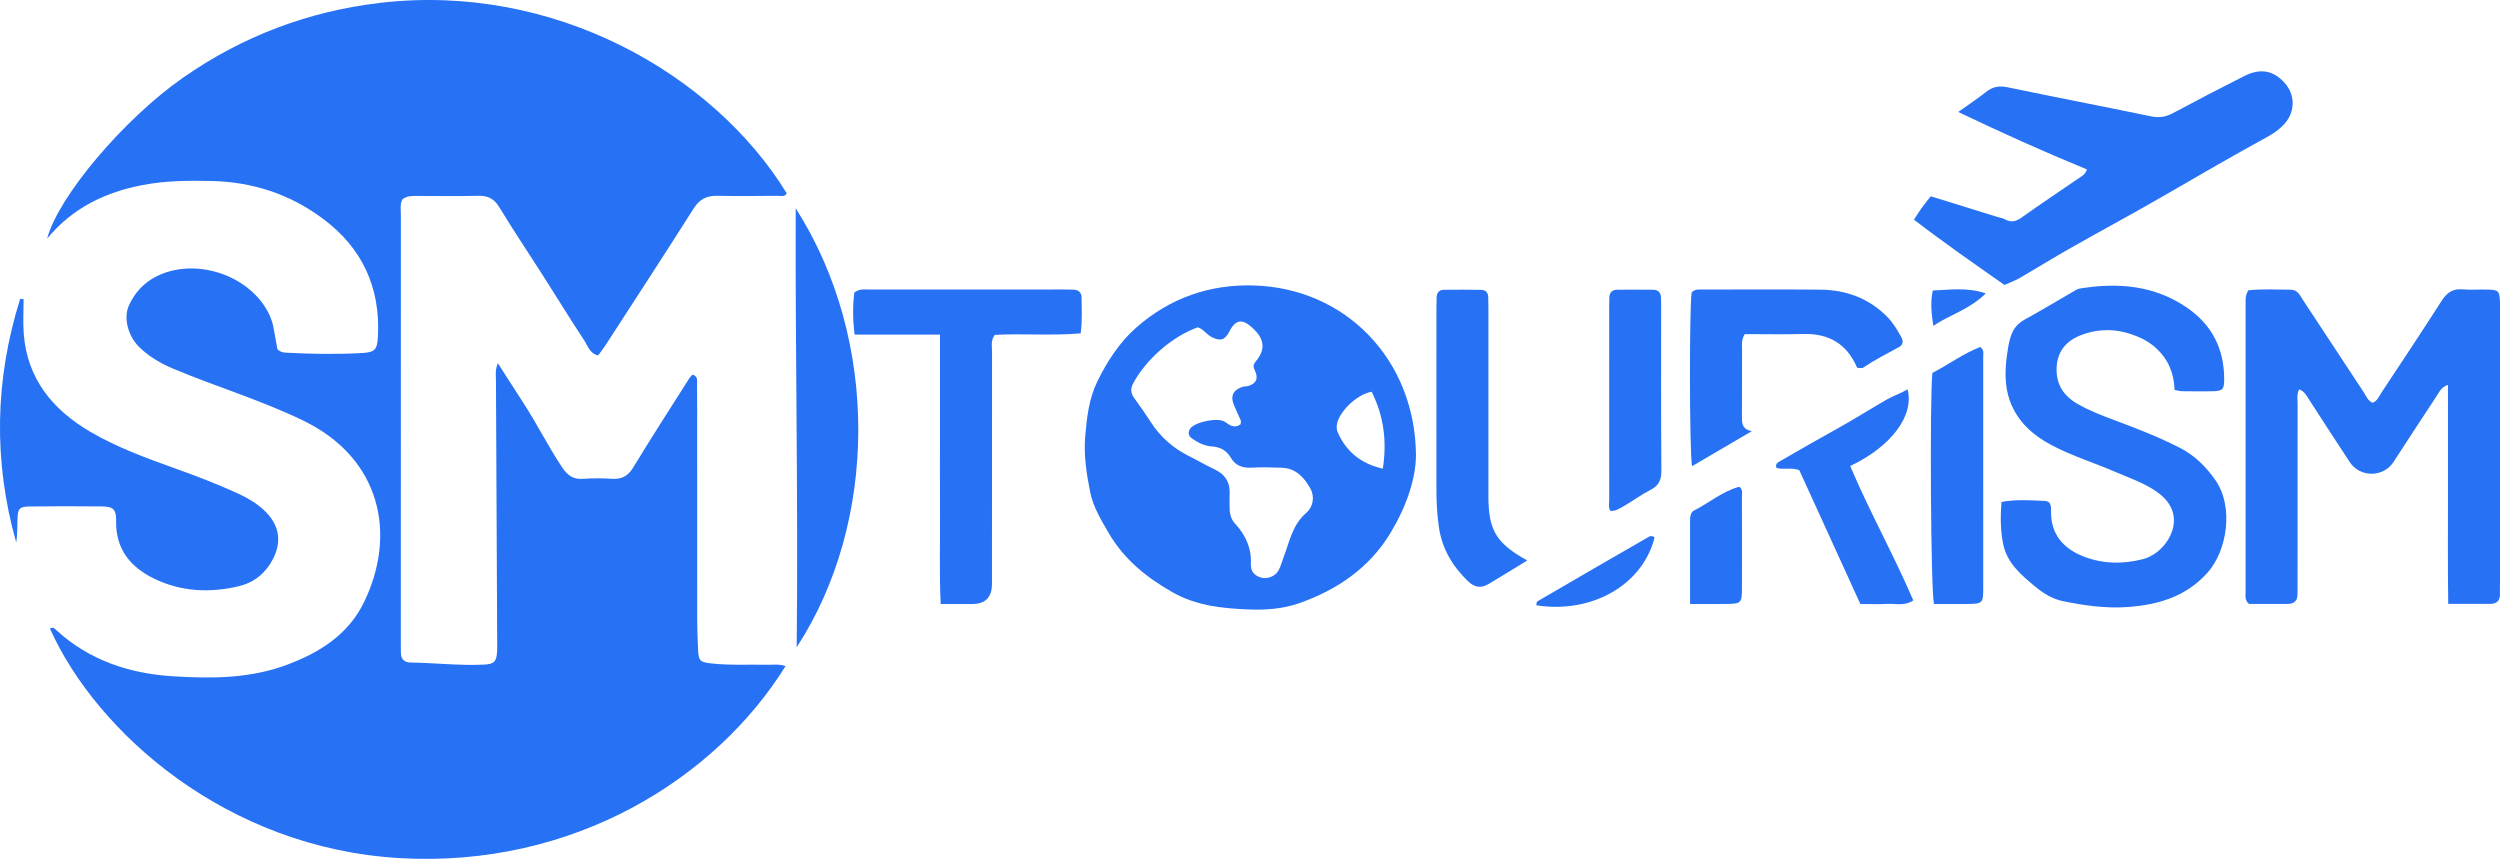 <?xml version="1.0" encoding="UTF-8"?>
<svg xmlns="http://www.w3.org/2000/svg" id="Layer_2" data-name="Layer 2" viewBox="0 0 1734.55 595.91">
  <defs>
    <style>
      .cls-1 {
        fill: #2771f4;
        stroke-width: 0px;
      }
    </style>
  </defs>
  <g id="Layer_1-2" data-name="Layer 1">
    <g>
      <path class="cls-1" d="M545.05,462.13c-48.46,77.98-147.12,140.18-267.67,133.25-119.86-6.89-210.23-86.86-242.72-159.23,2.25-1.56,3.54.29,4.85,1.47,22.77,20.62,50.26,29.66,80.23,31.58,26.66,1.7,53.38,1.68,78.97-7.81,22.76-8.44,42.8-20.89,53.81-43.5,22.86-46.95,12.04-99.82-42.1-126.06-29.11-14.11-60.14-23.41-89.9-35.88-8.71-3.65-16.73-8.26-23.54-14.76-8.12-7.75-11.47-20.47-7.58-29.14,3.94-8.76,10.18-15.67,18.76-20.08,26.62-13.71,64.23-1.65,77.96,24.84,1.86,3.58,3.14,7.33,3.81,11.31.83,4.89,1.76,9.77,2.57,14.24,1.91,1.82,3.82,2.23,5.86,2.34,17.63.91,35.28,1.26,52.91.24,8.97-.52,10.5-2.3,10.97-11.84,1.65-33.82-10.98-61.05-38.13-81.31-22.86-17.06-48.71-25.55-77.22-26.2-16-.36-31.99-.24-47.74,2.77-25.89,4.94-48.73,15.72-66.44,37.18,7.82-29.4,53.45-83.15,94.29-111.64C168.27,25.11,213.94,7.81,263.88,1.97c120.43-14.09,231.09,49.25,281.96,132.12-1.39,2.79-4.03,1.75-6.14,1.77-14,.11-28,.28-41.99-.02-7.37-.16-12.32,2.32-16.42,8.79-20.23,31.91-40.89,63.55-61.42,95.26-1.44,2.22-3.11,4.3-4.87,6.71-5.75-1.2-7.15-6.66-9.69-10.5-9.64-14.55-18.72-29.47-28.11-44.18-10.28-16.1-20.94-31.97-30.87-48.29-3.63-5.97-8.01-7.95-14.67-7.78-13.99.35-27.99.11-41.99.1-3.66,0-7.36-.23-10.56,2.44-1.68,3.34-.98,7.06-.99,10.67-.04,99.27-.03,198.53-.03,297.8,0,2,.02,4,.05,6,.08,4.43,2.28,6.74,6.78,6.81,16.98.25,33.92,2.28,50.93,1.44,7.03-.35,8.62-2.07,9.05-9.12.16-2.66.06-5.33.05-7.99-.29-59.95-.61-119.9-.84-179.86-.01-3.53-.74-7.19,1.32-12.15,6.18,9.63,11.7,18.37,17.36,27.02,9.63,14.74,17.42,30.56,27.22,45.22,3.76,5.62,7.72,8.52,14.61,7.99,6.63-.51,13.34-.44,19.98-.02,6.71.42,11.05-1.81,14.69-7.79,12.6-20.73,25.77-41.12,38.75-61.62.68-1.08,1.65-1.97,2.41-2.86,4.01,1.09,3.15,4.2,3.18,6.64.12,11.32.07,22.65.07,33.98,0,42.97-.03,85.94.03,128.91,0,6.99.28,13.98.59,20.96.36,8.15,1.28,8.99,9.2,9.87,12.96,1.44,25.96.66,38.95.92,3.95.08,7.97-.65,12.59.93Z"></path>
      <path class="cls-1" d="M982.42,315.16c.08,16.79-6.65,36.31-17.62,54.53-14.83,24.61-37.42,39.74-63.72,48.94-10.67,3.73-22.74,4.7-34.43,4.24-18.47-.72-36.67-2.55-53.24-12-18.05-10.29-33.75-22.96-44.31-41.27-5.24-9.07-10.69-17.91-12.79-28.49-2.52-12.7-4.46-25.41-3.37-38.35,1.11-13.11,2.61-26.32,8.49-38.25,6.89-13.98,15.35-27.12,27.22-37.5,23.17-20.26,50.69-29.83,81.09-28.96,63.84,1.82,111.82,51.28,112.68,117.1ZM860.7,294.43c.13-1.33.44-2.08.22-2.6-1.42-3.36-2.92-6.68-4.45-10-2.99-6.51-1.39-10.83,5.13-13.29,1.52-.57,3.34-.34,4.89-.87,5.36-1.84,6.63-5.08,4.2-10.59-.54-1.23-1.19-2.36-.83-4.03.36-.62.75-1.57,1.39-2.31q9.94-11.53-1.17-22.19c-.48-.46-.94-.94-1.44-1.39-7-6.29-11.52-5.41-15.85,3.11-2.92,5.73-6.21,6.61-12.15,3.58-3.57-1.82-5.71-5.64-9.63-6.75-17.76,6.38-35.54,22.02-44.56,38.42-2.29,4.17-2.01,7.29.67,10.92,3.95,5.36,7.74,10.85,11.34,16.45,6.67,10.36,15.56,18.1,26.55,23.59,5.96,2.97,11.71,6.36,17.73,9.19,7.58,3.56,10.9,9.33,10.39,17.59-.18,2.98.01,5.99,0,8.99-.03,4.14.95,7.99,3.8,11.07,7.33,7.93,11.47,17.01,10.95,28.02-.23,4.99,2.45,8.16,7.23,9.43,4.41,1.17,9.78-.94,11.99-5.08,1.55-2.91,2.39-6.19,3.57-9.3,4.1-10.74,6.04-22.33,15.65-30.59,4.62-3.97,6.04-10.94,2.93-16.67-4.2-7.73-10.09-14.27-19.94-14.62-6.99-.25-14.01-.44-20.98-.05-6.24.34-11.05-1.3-14.33-6.86-2.9-4.92-7.21-7.5-13.08-7.84-5.08-.29-9.65-2.58-13.78-5.45-2.44-1.7-3.26-4.23-1.35-6.95,3.21-4.56,19.06-7.92,23.87-4.81,3.38,2.19,6.35,5.08,11.03,1.87ZM951.68,271.8c-10.44,1.78-23.06,14.2-24.19,23.19-.2,1.58-.02,3.41.61,4.85,5.92,13.6,16.17,21.86,31.33,25.33,2.9-18.95.77-36.28-7.74-53.37Z"></path>
      <path class="cls-1" d="M1559.96,201.43c9.63-1.08,19.57-.49,29.48-.41,4.92.04,6.47,4.22,8.61,7.45,13.96,21.1,27.8,42.29,41.76,63.39,1.77,2.68,2.84,6.06,6.36,7.59,3.37-1.3,4.52-4.64,6.29-7.31,13.96-21.1,28.01-42.15,41.62-63.48,3.65-5.72,7.75-8.48,14.6-7.9,5.95.51,11.99-.05,17.98.17,6.76.25,7.44,1.02,7.83,7.48.12,1.99.05,3.99.05,5.99,0,63.59,0,127.19,0,190.78,0,2.33-.09,4.66-.03,6.99.11,4.57-2.2,6.79-6.65,6.81-9.27.04-18.54.01-29.23.01-.39-26-.14-51.16-.18-76.32-.04-24.93-.01-49.86-.01-75.63-4.67,1.47-6.08,5.07-7.92,7.83-10.1,15.17-19.92,30.52-29.92,45.76-7.05,10.74-23.21,10.75-30.26.02-9.6-14.61-19.14-29.25-28.59-43.95-1.61-2.51-2.97-5.07-6.49-6.6-1.93,3.39-1.12,7.05-1.13,10.47-.07,41.29-.04,82.57-.04,123.86,0,2.66-.04,5.33-.05,7.99-.02,4.59-2.47,6.59-6.9,6.58-8.99-.02-17.97,0-26.68,0-3.15-2.45-2.4-5.66-2.4-8.53-.05-66.92-.03-133.85-.01-200.77,0-2.3-.26-4.67,1.92-8.29Z"></path>
      <path class="cls-1" d="M1508.76,270.52c-.42-11.7-4.36-21.11-12.57-28.77-6.28-5.85-14.08-9.09-21.84-11.13-9.99-2.62-20.58-1.95-30.48,1.88-10.11,3.92-16.41,11.03-16.94,22.37-.54,11.48,4.57,19.66,14.41,25.32,8.37,4.81,17.33,8.21,26.32,11.57,15.19,5.68,30.29,11.53,44.76,18.94,10.36,5.31,18.17,13.13,24.74,22.54,12.79,18.32,8.14,48.75-5.46,64-14.81,16.61-33.98,22.3-55.09,23.9-15.36,1.16-30.48-1.01-45.43-4.08-7.1-1.46-13.54-5.41-19.11-10.04-9.65-8.02-19.45-16.18-22.2-29.41-1.96-9.4-1.97-18.91-1.23-29.34,10.29-1.91,20.22-1.18,30.04-.71,5.16.24,4.32,5.12,4.38,8.62.25,14.45,8.28,23.76,20.65,29.12,13.82,5.98,28.59,6.36,43.06,2.66,11.73-3,21.49-15.28,21.53-26.69.03-8.74-4.83-15.17-12.13-20.24-8.75-6.08-18.69-9.36-28.27-13.51-14.68-6.35-30.04-11.07-44.27-18.55-13.38-7.02-24.09-16.72-29.22-31.09-3.6-10.06-3.35-20.83-1.94-31.42.57-4.27,1.24-8.59,2.51-12.7,1.59-5.14,4.61-9.2,9.66-11.97,11.72-6.43,23.18-13.35,34.76-20.04,1.11-.64,2.29-1.36,3.51-1.55,26.43-4.3,51.79-2.36,74.6,13.36,17.15,11.82,25.58,28.35,25.68,49.1.04,7.7-.91,8.65-8.54,8.82-6.99.15-14,.03-20.99-.05-1.28-.02-2.56-.46-4.92-.92Z"></path>
      <path class="cls-1" d="M1327.91,152.4c2.38-3.58,3.93-6.08,5.65-8.46,1.73-2.4,3.62-4.67,6.03-7.75,15.04,4.66,30.42,9.43,45.8,14.2,1.89.59,3.95.86,5.65,1.79,4.36,2.4,7.74,1.53,11.78-1.37,13.08-9.39,26.53-18.25,39.8-27.38,1.88-1.29,4.1-2.32,5.36-5.87-29.8-12.21-59.22-25.48-89.31-39.87,7.14-5.1,13.4-9.23,19.26-13.87,4.53-3.59,8.94-4.52,14.73-3.31,33.22,6.93,66.56,13.33,99.79,20.22,5.62,1.16,10.25.42,15.21-2.24,16.43-8.8,32.96-17.42,49.61-25.79,11.13-5.6,20.21-3.77,27.91,4.88,7.36,8.27,7.35,19.68.07,28.09-3.54,4.09-8.05,7.06-12.61,9.56-23.69,12.98-47.06,26.52-70.43,40.07-21.66,12.56-43.73,24.39-65.51,36.74-12.02,6.81-23.77,14.11-35.73,21.02-3.11,1.8-6.56,3-10.24,4.65-21.02-14.77-42.01-29.31-62.81-45.33Z"></path>
      <path class="cls-1" d="M16.38,207.6c0,7.98-.52,16,.09,23.94,2.43,31.37,20.08,52.76,46.17,68.04,18.74,10.97,39.15,18.35,59.51,25.66,14.11,5.07,28.1,10.41,41.74,16.61,6.97,3.16,13.64,6.82,19.34,12.18,10.51,9.9,12.68,21.49,5.94,34.24-5.13,9.69-13.18,16.04-23.65,18.5-19.98,4.69-39.8,3.81-58.51-5.26-16.43-7.97-26.75-20.39-26.44-39.86.13-8.23-1.93-10.2-9.89-10.28-16.66-.18-33.32-.18-49.98.03-7.33.09-8.36,1.41-8.58,9.09-.15,5.32-.03,10.65-.86,15.96-15.99-56.71-14.87-113.1,2.75-169.17.79.11,1.57.22,2.36.34Z"></path>
      <path class="cls-1" d="M652.18,232.14h-59.3c-1.23-10.71-1.31-20.1-.12-29.14,3.79-2.99,7.59-2.09,11.14-2.1,44.95-.07,89.9-.05,134.84-.04,2,0,4,.02,5.99.11,3.5.15,5.66,1.8,5.69,5.51.07,7.92.56,15.86-.61,24.81-20.16,1.74-40.03-.01-59.63,1.06-2.95,4.01-1.88,8.13-1.88,11.96-.08,53.58-.05,107.16-.05,160.74q0,13.97-13.54,14.01c-6.95.01-13.89,0-22.05,0-.98-21.12-.34-41.62-.45-62.09-.11-20.63-.03-41.27-.03-61.9v-62.94Z"></path>
      <path class="cls-1" d="M552.76,449.07c1.1-102.2-1.03-202.41-.69-304.54,58.48,91.31,57.1,218.17.69,304.54Z"></path>
      <path class="cls-1" d="M1210.53,231.81c-2.59,4.45-1.85,7.85-1.86,11.1-.08,15.65.06,31.31-.08,46.96-.04,4.6.72,8.1,6.82,9.31-13.69,8.02-27.39,16.03-41.43,24.26-1.87-9.65-1.9-111.62-.26-120.54,2.28-2.58,5.44-2,8.36-2,26.99-.04,53.98-.19,80.97.07,17.96.18,33.83,6.03,46.6,19.13,3.99,4.09,6.81,8.96,9.55,13.91,1.61,2.9,1.02,5.36-1.67,6.82-8.39,4.58-16.92,8.91-24.88,14.27-.91.61-2.59.08-4.11.08-6.98-16.34-19.39-23.9-37.13-23.44-13.63.36-27.27.07-40.88.07Z"></path>
      <path class="cls-1" d="M1059.61,388.89c-9.45,5.76-18.11,11.1-26.83,16.32-5.23,3.13-9.74,2.42-14.29-1.98-10.74-10.41-17.94-22.42-20.16-37.48-1.42-9.61-1.74-19.19-1.73-28.85.02-40.94,0-81.87.02-122.81,0-2.66.04-5.32.14-7.98.12-3.18,1.93-5.01,5.01-5.05,8.65-.11,17.31-.09,25.96.05,3.16.05,4.78,2.01,4.84,5.17.06,2.66.12,5.32.12,7.98,0,40.27,0,80.54,0,120.81,0,3.33,0,6.66,0,9.98.12,22.9,5.46,31.88,26.92,43.82Z"></path>
      <path class="cls-1" d="M1340.71,258.76c11.4-5.93,21.64-13.57,33.24-18.02,2.88,2.24,2.03,4.75,2.04,6.92.06,53.55.07,107.1.02,160.66,0,10.11-.61,10.63-10.82,10.73-7.9.08-15.81.02-23.36.02-2.24-8.53-2.99-142.45-1.11-160.3Z"></path>
      <path class="cls-1" d="M1283.71,323.33c13.34,31.57,30.19,61.58,43.77,93.22-6.03,4.15-12.17,2.12-17.94,2.44-5.96.33-11.96.07-18.79.07-14.11-30.93-28.23-61.89-42.33-92.78-5.24-2.27-10.75-.1-15.87-1.63-1.03-3.04,1.03-3.82,3.18-5.07,13.25-7.67,26.5-15.32,39.91-22.71,11.41-6.29,22.39-13.4,33.75-19.84,4.64-2.63,9.58-4.13,14.12-6.95,4.8,18.23-11.29,39.72-39.82,53.26Z"></path>
      <path class="cls-1" d="M1117.36,354.49c-1.59-2.53-.86-5.23-.86-7.79-.05-44.62-.03-89.24-.02-133.86,0-2,.06-3.99.08-5.99.03-3.56,1.72-5.77,5.35-5.82,8.33-.11,16.65-.1,24.98,0,3.56.04,5.51,1.95,5.55,5.62.02,2,.1,3.99.1,5.99,0,37.96-.15,75.92.16,113.88.05,6.52-1.8,10.48-7.67,13.44-6.16,3.1-11.72,7.35-17.72,10.78-3.05,1.74-6.09,3.95-9.94,3.76Z"></path>
      <path class="cls-1" d="M1172.61,419.06c0-20.79,0-39.73,0-58.68,0-2.47.68-5.13,2.71-6.16,10.43-5.26,19.49-13.12,30.96-16.38.27-.08.63.17,1.08.29,1.98,2.15,1.21,4.92,1.22,7.44.07,20.96.09,41.92.03,62.89-.03,9.97-.59,10.47-10.94,10.57-7.91.08-15.82.02-25.05.02Z"></path>
      <path class="cls-1" d="M1065.88,419.95c.24-.93.17-2.35.74-2.68,25.85-15.1,51.75-30.12,77.72-45.03.87-.5,2.62-.49,3.62.77-8.53,33.56-44.43,52.92-82.08,46.95Z"></path>
      <path class="cls-1" d="M1341.35,226.08c-1.27-8.66-2.12-16.17-.33-24.54,11.82-.38,23.27-2.42,36.78,2.02-11.55,11.32-25.13,14.84-36.44,22.52Z"></path>
    </g>
  </g>
</svg>
